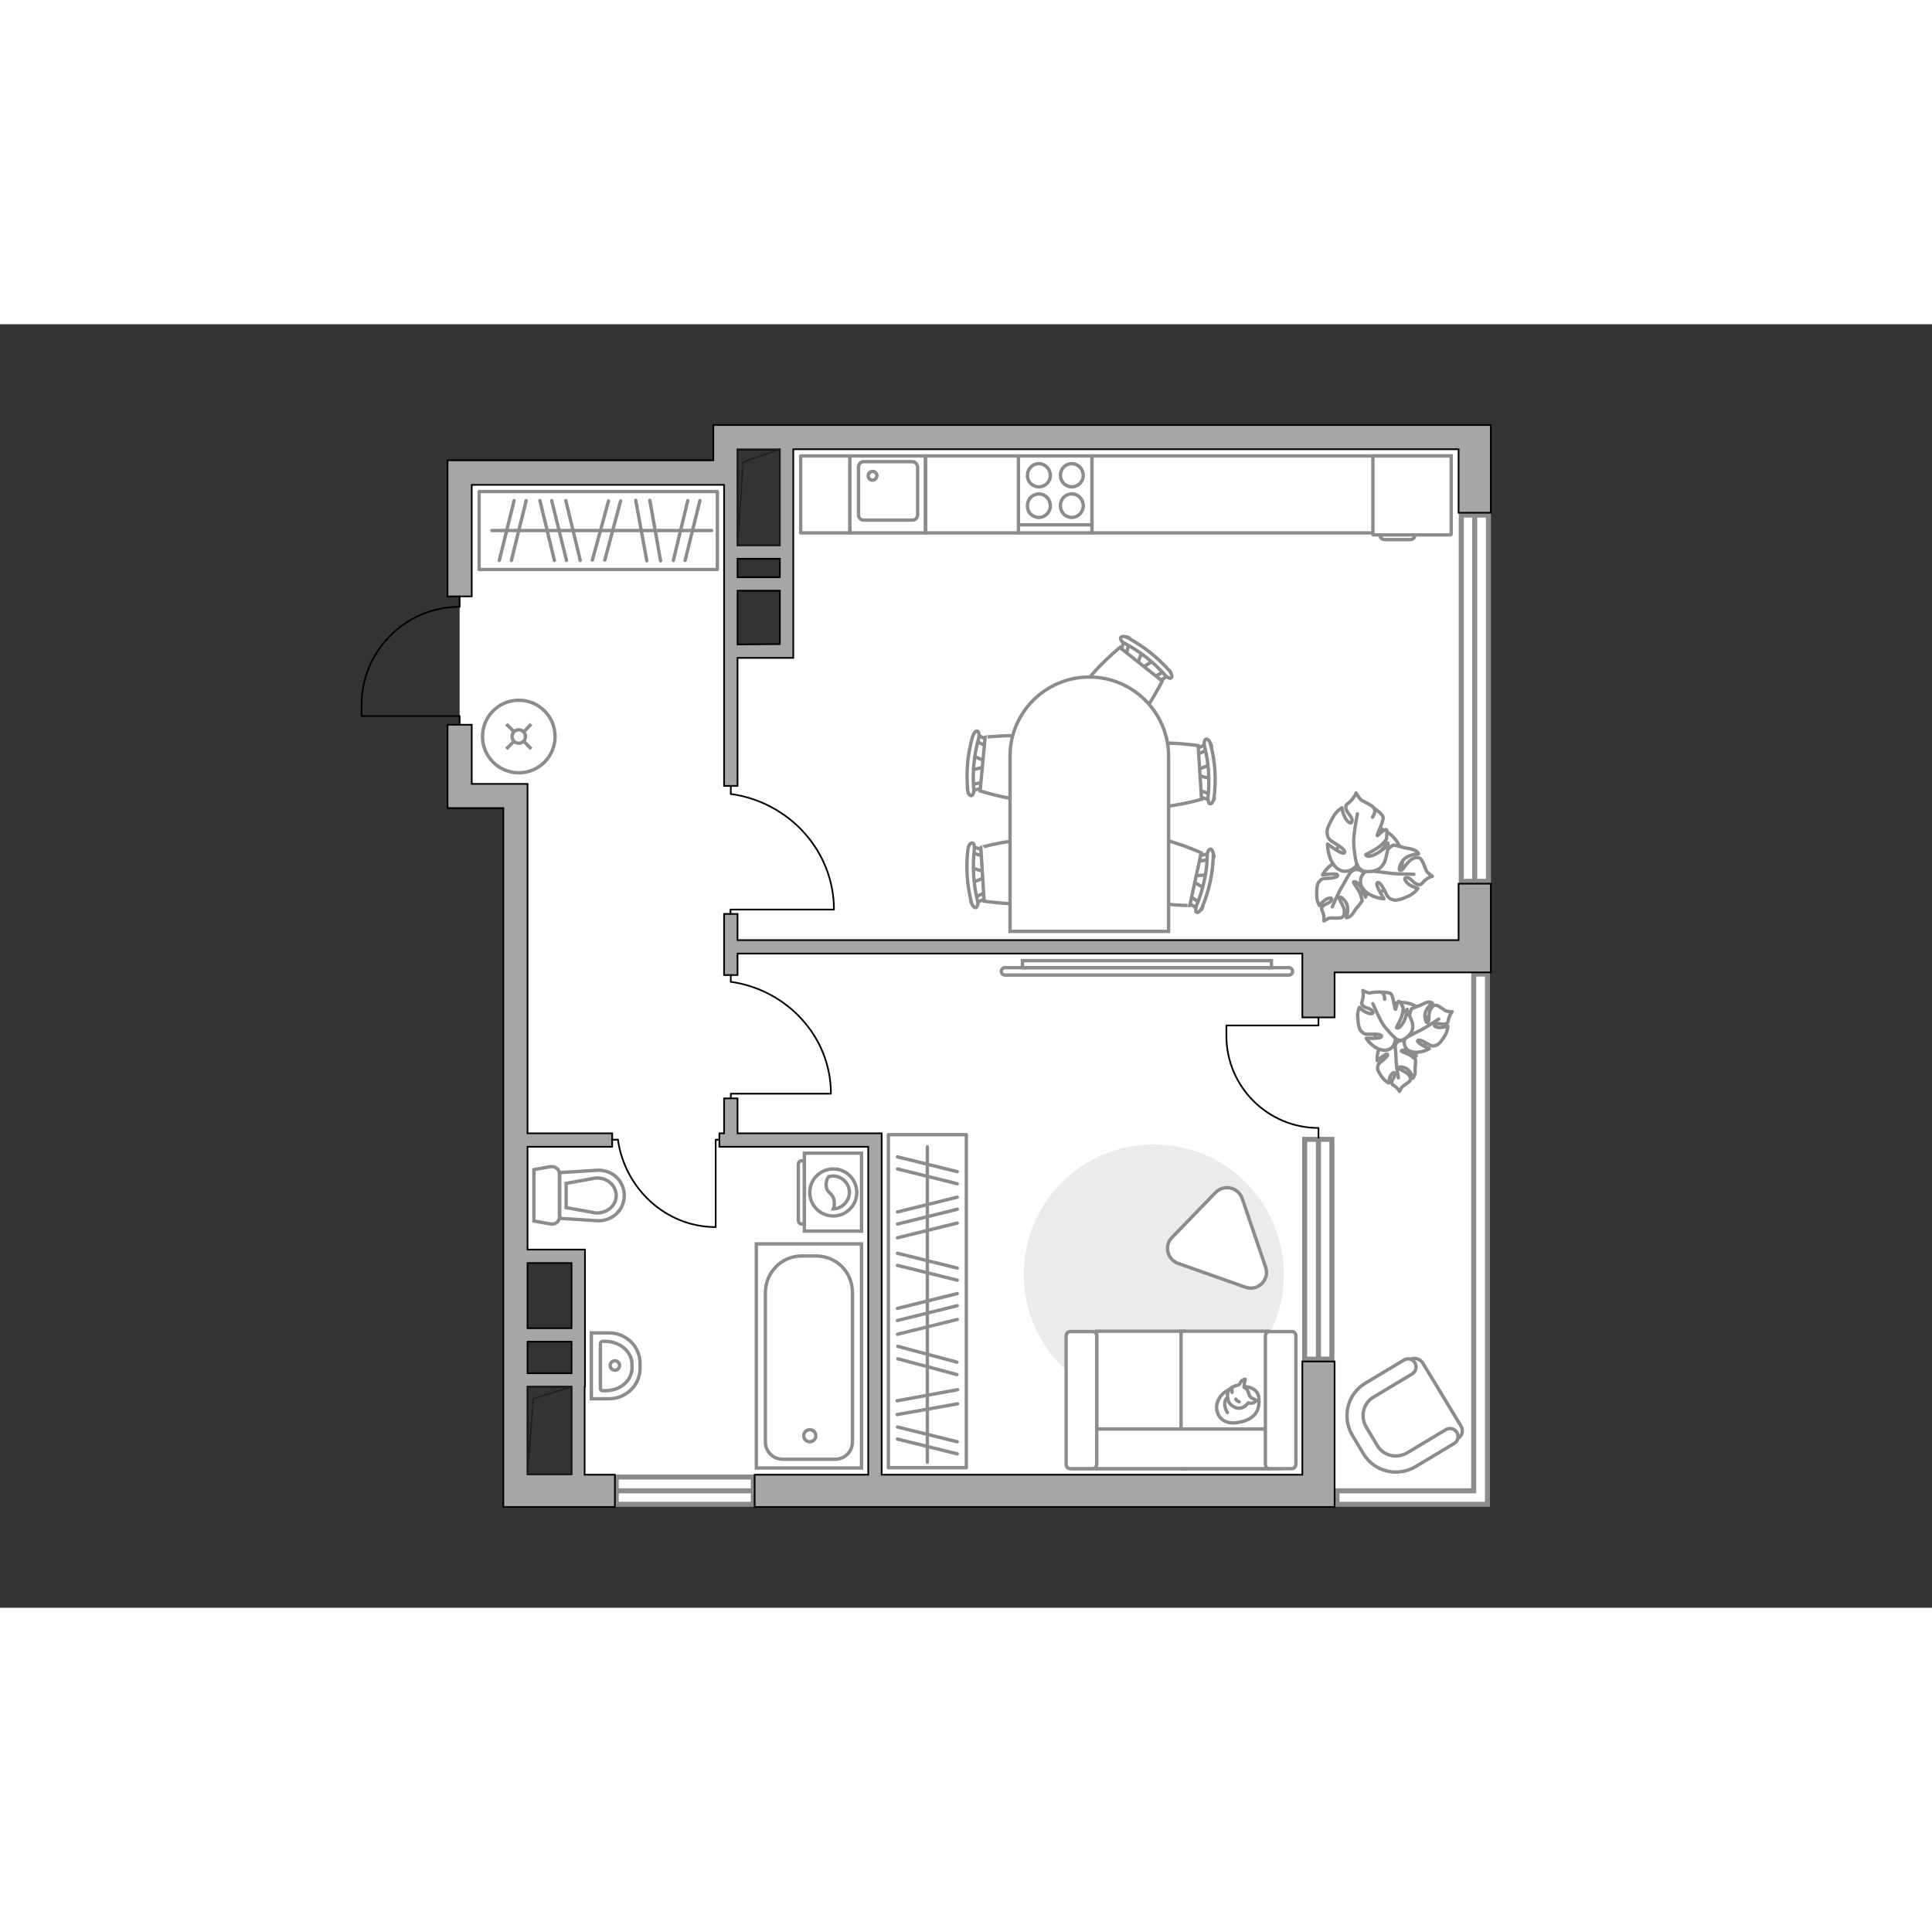 <?xml version="1.0" encoding="utf-8"?>
<!-- Generator: Adobe Illustrator 27.2.0, SVG Export Plug-In . SVG Version: 6.00 Build 0)  -->
<svg version="1.1" id="Слой_1" xmlns="http://www.w3.org/2000/svg" xmlns:xlink="http://www.w3.org/1999/xlink" x="0px" y="0px"
	 viewBox="0 0 575 382" style="enable-background:new 0 0 575 382;" xml:space="preserve" width="200" height="200">
<rect x="0" y="0" width="575" height="382" fill="#333333" stroke="none"/>
<style type="text/css">
	.st0{fill:#FFFFFF;}
	.st1{fill:#FFFFFF;stroke:#8C8C8C;stroke-width:1.5;stroke-linecap:round;stroke-miterlimit:10;}
	.st2{fill:none;stroke:#8C8C8C;stroke-width:1.5;stroke-linecap:round;stroke-miterlimit:10;}
	.st3{fill:#A6A6A6;stroke:#000000;stroke-width:0.5;stroke-miterlimit:10;}
	.st4{fill:none;stroke:#000000;stroke-width:0.5;stroke-linecap:round;stroke-linejoin:round;stroke-miterlimit:10;}
	.st5{fill:none;stroke:#1E1E1C;stroke-width:0.4;stroke-linecap:round;stroke-linejoin:round;stroke-miterlimit:10;}
	.st6{fill:#FFFFFF;stroke:#8C8C8C;stroke-miterlimit:10;}
	.st7{fill-rule:evenodd;clip-rule:evenodd;fill:#FFFFFF;fill-opacity:0.1;stroke:#8C8C8C;stroke-miterlimit:10;}
	.st8{fill:#EBEBEB;}
	.st9{fill:none;stroke:#8C8C8C;stroke-linecap:round;stroke-linejoin:round;stroke-miterlimit:10;}
	.st10{fill:#FFFFFF;stroke:#8C8C8C;stroke-linecap:round;stroke-linejoin:round;stroke-miterlimit:10;}
	.st11{fill:none;stroke:#8C8C8C;stroke-miterlimit:10;}
</style>
<g id="bg_1_">
	<polygon class="st0" points="232.3,34.8 232.3,97.3 215.7,97.3 215.7,34.8 213.7,34.8 213.7,43.9 136.8,43.9 136.8,142.3 
		437.2,142.3 437.2,59.8 437.2,59.8 437.2,34.8 	"/>
	<polygon class="st0" points="151.6,123.9 151.6,277.2 170.3,277.2 170.3,346.5 440.9,346.5 440.9,123.9 	"/>
</g>
<g id="windows_1_">
	<g>
		<rect x="183.4" y="343.1" class="st1" width="40.8" height="8.1"/>
		<line class="st2" x1="224.2" y1="347.2" x2="183.4" y2="347.2"/>
	</g>
	<polygon class="st1" points="442.7,193.4 438.6,193.4 438.6,347.2 397.9,347.2 397.9,351.2 442.7,351.2 442.7,348.6 442.7,348.6 	
		"/>
	<g>
		<rect x="388.3" y="242.6" class="st1" width="8.1" height="65.4"/>
		<line class="st2" x1="392.4" y1="308" x2="392.4" y2="242.5"/>
	</g>
	<g>
		<rect x="434.9" y="56.8" class="st1" width="8.1" height="109"/>
		<line class="st2" x1="438.9" y1="165.8" x2="438.9" y2="56.8"/>
	</g>
</g>
<g id="plan">
	<g>
		<polygon class="st3" points="387.6,342.4 262.4,342.4 262.4,244.8 262.4,240.8 258.4,240.8 219.5,240.8 219.5,230.4 215.5,230.4 
			215.5,240.8 214.1,240.8 214.1,244.8 258.4,244.8 258.4,342.4 224.6,342.4 224.6,352 397.2,352 397.2,347.2 397.2,342.4 
			397.2,308.7 387.6,308.7 		"/>
		<polygon class="st3" points="434.1,183.3 397.2,183.3 394.4,183.3 392.4,183.3 387.6,183.3 219.5,183.3 219.5,175.5 215.5,175.5 
			215.5,193.7 219.5,193.7 219.5,187.3 387.6,187.3 387.6,206.3 397.2,206.3 397.2,192.9 443.7,192.9 443.7,189.5 443.7,183.3 
			443.7,166.5 434.1,166.5 		"/>
		<path class="st3" d="M436.7,30H434H212.3v2.4v4.8v3.3h-71.9h-4.5h-2.7V81h7.2V47.8h71.9h3.2v89.6h4V99.3h12.6h2.9h1.1V37.2h198
			v18.9h9.6V30H436.7z M219.5,69.8h12.6v5.5h-12.6V69.8z M219.5,95.3v-16h12.6v15.9L219.5,95.3L219.5,95.3z M232.1,65.8h-12.6v-18
			v-2v-5.2v-3.3h12.6V65.8z"/>
		<path class="st3" d="M174.1,316.2v-4v-9.4v-4v-19.4v-4h-4H157v-30.6h25.2v-4H157V144v-7.2h-7.2h-9.4v-17.6h-7.2v17.6v3.6v3.6h16.6
			v198.4v2.4v7.2H183v-9.6h-9v-26.2H174.1z M170.1,312.2H157v-9.4h13.1V312.2z M170.1,279.4v19.4H157v-19.4H170.1z M157,316.2h13.1
			v26.1H157V316.2z"/>
	</g>
	<path class="st4" d="M136.8,119.2v-2.6h-29.2v-3.3c0-16.1,13.1-29.2,29.2-29.2l0,0V81"/>
	<path class="st4" d="M392.4,206.3v2.4H365v3.1c0,15.1,12.3,27.4,27.4,27.4l0,0v2.9"/>
	<g>
		<polyline class="st5" points="232.1,37.2 221.2,41 219.5,65.8 		"/>
		<rect x="219.5" y="37.2" class="st5" width="12.6" height="28.6"/>
	</g>
	<g>
		<polyline class="st5" points="157,342.4 158.7,319.8 170.1,316.2 		"/>
		<rect x="157" y="316.2" class="st5" width="13.1" height="26.1"/>
	</g>
	<g>
		<path id="wc_00000078011698929063430780000008607749084977478309_" class="st6" d="M177.2,254"/>
		<g id="Group_26_00000167397875149726284940000004019021422020739983_">
			<path id="Vector_130_00000182514805409532899820000002533606709672659846_" class="st6" d="M166.5,252.8v12.9
				c0,1.3-1.2,2.3-2.5,2.1l-5.1-0.9v-15.3l5.1-0.9C165.3,250.6,166.5,251.5,166.5,252.8z"/>
			<path id="Vector_131_00000078756425100673733040000006376870573278286269_" class="st6" d="M185.8,259.3c0,4.4-3.7,7.8-8.2,7.5
				l-11-0.7v-13.6l11-0.7C182.1,251.5,185.8,254.9,185.8,259.3z"/>
			<path id="Vector_132_00000018212639463530830450000013425181111369760390_" class="st6" d="M168.5,262.9l8.8,1.6
				c1.6,0.1,3.1-0.4,4.3-1.4s1.8-2.4,1.8-3.8s-0.7-2.9-1.8-3.8c-1.1-1-2.6-1.5-4.3-1.4l-8.8,1.6V262.9z"/>
		</g>
	</g>
	<g>
		<path id="Vector_134_00000170992420351422382180000014245833218328387773_" class="st6" d="M190.5,309.3v1.4c0,5-4.1,9.1-9.3,9.1
			H176v-19.6h5.3C186.4,300.2,190.5,304.3,190.5,309.3z"/>
		<path id="Vector_133_00000041284089262290469050000008700534682919745422_" class="st6" d="M188.1,309.6v1c0,3.8-3.5,6.8-7.9,6.8
			h-0.8c-0.4,0-0.7-0.2-0.7-0.6v-13.5c0-0.3,0.3-0.6,0.7-0.6h0.8C184.6,302.8,188.1,305.8,188.1,309.6z"/>
		<circle class="st6" cx="183" cy="309.9" r="1.4"/>
	</g>
	<g>
		<g>
			<path id="Vector_135_00000031893064691139650830000009519444636251737255_" class="st6" d="M256.4,273.7v66.7h-31.3v-66.7H256.4z
				"/>
			<path id="Vector_136_00000142172547095788448340000004535153366927476656_" class="st6" d="M238.6,277.3h4.2
				c6.3,0,10.9,4.9,10.9,10.9v44.5c0,2.8-2.3,5.1-5.1,5.1h-15.7c-2.8,0-5.1-2.3-5.1-5.1v-44.5C227.8,282.2,232.6,277.3,238.6,277.3z
				"/>
		</g>
		<circle class="st6" cx="241" cy="330.8" r="1.8"/>
	</g>
	<g>
		<path id="Vector_142_00000129198451038977770830000001370456005141675435_" class="st6" d="M325,39.2h-21.9v22.9H325V39.2z"/>
		<g id="Group_28_00000094600432712338219470000011081047855758667935_">
			<g id="Group_29_00000160185764980755289310000018000886708446496140_">
				<path id="Vector_143_00000041276620797388458710000013557721253353065147_" class="st6" d="M309.2,48.4c1.8,0,3.4-1.5,3.4-3.4
					s-1.5-3.5-3.4-3.5s-3.4,1.5-3.4,3.5C305.7,46.8,307.3,48.4,309.2,48.4z"/>
				<path id="Vector_144_00000158003703457279523500000007061810646396447166_" class="st6" d="M309.2,57.5c1.8,0,3.4-1.5,3.4-3.5
					c0-1.9-1.5-3.5-3.4-3.5s-3.4,1.5-3.4,3.5C305.7,56,307.3,57.5,309.2,57.5z"/>
			</g>
			<g id="Group_30_00000181052585835259730290000002545159887126516615_">
				<path id="Vector_145_00000117641620413535122390000004557138427224237223_" class="st6" d="M319,48.4c1.8,0,3.4-1.5,3.4-3.4
					s-1.5-3.5-3.4-3.5s-3.4,1.5-3.4,3.5C315.6,46.8,317.1,48.4,319,48.4z"/>
				<path id="Vector_146_00000048463904022264697940000004735926338163486336_" class="st6" d="M319,57.5c1.8,0,3.4-1.5,3.4-3.5
					c0-1.9-1.5-3.5-3.4-3.5s-3.4,1.5-3.4,3.5S317.1,57.5,319,57.5z"/>
			</g>
		</g>
		<path id="Vector_147_00000026121998700040648070000008794930345656283272_" class="st6" d="M303.1,59.7h21.6"/>
	</g>
	<g>
		<g id="Group_27_00000089566623768255901590000010379648283298009778_">
			<path id="Vector_140_00000085969412627464651850000010512566459009886365_" class="st6" d="M252.9,62.1h22.5V39.2h-22.5V62.1z"/>
		</g>
		<path id="Vector_141_00000140711452712997799410000012219752978606785190_" class="st6" d="M271.5,40.9H257
			c-0.8,0-1.5,0.7-1.5,1.6v14.2c0,0.9,0.7,1.6,1.5,1.6h14.6c0.8,0,1.5-0.7,1.5-1.6V42.5C273,41.6,272.4,40.9,271.5,40.9z"/>
		<path id="Vector_139_00000026132293619633952200000015725996590092090806_" class="st6" d="M259.7,46.4c-0.8,0-1.3-0.6-1.3-1.3
			c0-0.8,0.6-1.3,1.3-1.3c0.7,0,1.3,0.6,1.3,1.3C260.9,45.8,260.4,46.4,259.7,46.4z"/>
	</g>
</g>
<g id="furniture_1_">
	<g>
		<g>
			<path class="st6" d="M239.4,246.7v23.2h17v-23.2H239.4z"/>
			<path class="st7" d="M237.6,250v16.7c0,0.6,0.5,1.1,1.1,1.1h0.7V249h-0.7C238.1,248.9,237.6,249.4,237.6,250z"/>
		</g>
		<g>
			<circle class="st6" cx="248" cy="258.4" r="7"/>
			<path class="st6" d="M245.9,256.5c0.2,2.4,2.2,1.9,2.4,4.8c0.1,0.9-0.1,1.5-0.3,2c2.6-0.1,4.8-2.3,4.8-4.9c0-2.7-2.2-4.9-4.9-4.9
				c-0.4,0-0.8,0.1-1.3,0.2C246.2,254.2,245.8,255.2,245.9,256.5z"/>
		</g>
	</g>
	<g id="Group_34_00000012451403080858159130000013216748403231954572_">
		<path id="Vector_158_00000054944763564137175860000015643065329255417478_" class="st4" d="M213,268.6v-25.9h1.1"/>
		<path id="Vector_159_00000176748322591712978100000003811645726591857298_" class="st4" d="M182.1,242.7h1.8"/>
		<path id="Vector_160_00000183221827210300190740000011644206304260854929_" class="st4" d="M183.9,242.7c2.1,14.6,14.3,26,29.1,26
			"/>
	</g>
	<path id="Vector_00000172422088110192099680000012690592050387245721_" class="st8" d="M343.4,321.5c21.4,0,38.7-17.3,38.7-38.7
		c0-21.4-17.3-38.7-38.7-38.7c-21.4,0-38.7,17.3-38.7,38.7C304.7,304.2,322.1,321.5,343.4,321.5z"/>
	<g id="Group_34_00000044179699442747795830000006451807240998999976_">
		<path id="Vector_158_00000057150442291845042500000004316486163379751584_" class="st4" d="M247.2,229h-29.7v1.3"/>
		<path id="Vector_159_00000029020711889340823840000003897889915721369227_" class="st4" d="M217.5,193.7v2"/>
		<path id="Vector_160_00000095308270334321922540000006202783810272087175_" class="st4" d="M217.5,195.7
			c16.8,2.4,29.8,16.4,29.8,33.3"/>
	</g>
	<rect x="264.4" y="241.2" class="st9" width="23.2" height="99.1"/>
	<line class="st9" x1="285" y1="317.1" x2="267" y2="320.4"/>
	<line class="st9" x1="285" y1="321.3" x2="267" y2="324.5"/>
	<line class="st9" x1="284.8" y1="308.9" x2="267.2" y2="304.2"/>
	<line class="st9" x1="284.8" y1="312.6" x2="267.2" y2="307.9"/>
	<line class="st9" x1="284.9" y1="288.5" x2="267.1" y2="292.9"/>
	<line class="st9" x1="284.9" y1="296.2" x2="267.1" y2="300.6"/>
	<line class="st9" x1="284.9" y1="292.1" x2="267.1" y2="296.5"/>
	<line class="st9" x1="284.9" y1="284.5" x2="267.1" y2="280.1"/>
	<line class="st9" x1="284.9" y1="280.9" x2="267.1" y2="276.5"/>
	<line class="st9" x1="284.9" y1="259.8" x2="267.1" y2="264.2"/>
	<line class="st9" x1="284.9" y1="267.5" x2="267.1" y2="271.9"/>
	<line class="st9" x1="284.9" y1="263.4" x2="267.1" y2="267.8"/>
	<line class="st9" x1="284.9" y1="255.8" x2="267.1" y2="251.4"/>
	<line class="st9" x1="284.9" y1="252.2" x2="267.1" y2="247.8"/>
	<line class="st9" x1="267.1" y1="328.2" x2="284.9" y2="332.6"/>
	<line class="st9" x1="267.1" y1="331.8" x2="284.9" y2="336.2"/>
	<line class="st9" x1="276" y1="244.8" x2="276" y2="338.7"/>
	<g>
		<path id="Vector_55_00000117660700735633114550000013277846826564789160_" class="st6" d="M326.4,340.6h26v-40.9h-26V340.6z"/>
		<path id="Vector_56_00000183228052706497140520000010262255378954890405_" class="st6" d="M351.5,340.6h26v-40.9h-26V340.6z"/>
		<path id="Vector_57_00000092424814075354635670000004050546573456222637_" class="st6" d="M321.9,328.8l-2.4,11.8h61.7v-11.8
			H321.9z"/>
		<path id="Vector_58_00000045579455857693665970000003033779883598232224_" class="st6" d="M326.4,339.2v-38c0-0.8-0.5-1.4-1.1-1.4
			h-6.9c-0.6,0-1.1,0.6-1.1,1.4v38c0,0.8,0.5,1.4,1.1,1.4h6.9C325.9,340.6,326.4,339.9,326.4,339.2z"/>
		<path id="Vector_59_00000112630122795171329120000004661418172412486584_" class="st6" d="M385.7,339.2v-38c0-0.8-0.5-1.4-1.1-1.4
			h-6.9c-0.6,0-1.1,0.6-1.1,1.4v38c0,0.8,0.5,1.4,1.1,1.4h6.9C385.1,340.6,385.7,339.9,385.7,339.2z"/>
		<g>
			<path class="st10" d="M370.2,316.2c0,0,4.4-0.2,4.5,3.8c0.2,4-1.9,6.2-6.5,6.9c-4.5,0.7-6.6-2.5-6-5.6
				C363,318.2,365.9,316.2,370.2,316.2z"/>
			<path class="st10" d="M371.9,319c0,0,0.5,0.6,1.3,0.9s0.7,0.5,0.7,0.5s-0.8,0.9-1.9,0.7c-0.6-0.1-0.6,0-0.6,0s-0.8,1.3-2.3,1.5
				s-3.2-1.1-3.5-2.1s-0.5-2.4,0.1-3.2c0.5-0.8,1.8-1.4,2.6-1.5c0.8-0.1,0.9-1.3,1.6-1.6c0.7-0.3,0.7-0.2,0.7-0.2s-0.5,2-0.3,2.4
				C370.3,316.6,371.2,316.3,371.9,319z"/>
			<path class="st10" d="M367.8,319.9c0,0,0.3,0.6,1,0.8"/>
			<path class="st10" d="M366.7,317.9c0,0-0.2-0.6,0-1.1"/>
			<path class="st9" d="M365.3,319.5c0,0-0.7,0.2-0.8,1.7c-0.1,1.3,0.8,2.7,0.8,2.7"/>
		</g>
	</g>
	<path class="st10" d="M361.8,258.4l-13,13.4c-2.4,2.4-1.4,6.5,1.8,7.7l20.1,7.1c3.7,1.3,7.2-2.2,6-5.9l-7-20.5
		C368.5,256.8,364.3,255.9,361.8,258.4z"/>
	<g>
		<path class="st6" d="M383.6,191.5c0.6,0,1.1,0.5,1.1,1.1s-0.5,1.1-1.1,1.1h-84.5c-0.6,0-1.1-0.5-1.1-1.1s0.5-1.1,1.1-1.1H383.6z"
			/>
		<rect x="304.3" y="189.4" class="st6" width="74.1" height="2.1"/>
	</g>
	<rect x="238.3" y="39.2" class="st10" width="14.6" height="22.9"/>
	<rect x="275.5" y="39.2" class="st10" width="27.6" height="22.9"/>
	<rect x="325" y="39.2" class="st10" width="106.9" height="22.9"/>
	<g id="Group_34_00000003792340252168323580000014460398277697816962_">
		<path id="Vector_158_00000163784434779033804540000003634672682176010902_" class="st4" d="M248.1,174.2h-30.7v1.3"/>
		<path id="Vector_159_00000067952719566010004660000006260956584207487364_" class="st4" d="M217.5,137.7v2.1"/>
		<path id="Vector_160_00000003794046892894467330000006413647223228479653_" class="st4" d="M217.5,139.8
			c17.3,2.4,30.7,16.9,30.7,34.4"/>
	</g>
	<g>
		<path id="Vector_60_00000089551082321852876000000010168984453334208700_" class="st6" d="M400.9,167.1c4.2,3.6,10.6,3.1,14.1-1.1
			c3.6-4.2,3.1-10.6-1.1-14.1c-4.2-3.6-10.6-3.1-14.1,1.1C396.1,157.2,396.6,163.6,400.9,167.1z"/>
		<path class="st10" d="M402.1,163c0,0,1.2-1.3,2.9-0.4c1.7,1,3.1,2.3,2.3,5c-0.8,2.7-0.9,2.9-0.9,2.9s-1-2.8-2.1-3.9
			c-1.1-1.1-1.5-0.6-1.5-0.5s1.7,2.4,2.2,3.8c0.4,1.4,0.4,1.7,0.4,1.7s-1.3,1.9-1.6,2.1c-0.3,0.2-0.9,1.5-1.6,2.2s-1.5,0.7-1.5,0.7
			s1.1-3-0.3-4.8s-1.8-1.3-1.8-0.9c0,0.5,1.4,2.3,1.5,3.6s-0.3,1.9-0.9,2.1s-2.6,0.1-3.2,0.1s-2,0.9-2,0.9s0.2-0.9-0.2-2.3
			c-0.4-1.3-0.7-1.2-0.2-2c0.6-0.8,2.2-0.9,2.7-1.9c0.4-1-1-0.7-2,0s-1.6,1.6-1.6,1.6s-0.8-1.2-0.8-2.8c-0.1-1.6,0-3.4,0.6-4.2
			c0.7-0.8,0.8-1,2.8-1.1s3.2-0.5,2.7-1.1c-0.5-0.5-4.4,0.1-4.4,0.1s1.5-2.9,4.2-3.8C400.7,159.2,402.3,161.7,402.1,163z"/>
		<path class="st9" d="M396.5,173.4c0,0,1.8-4.2,2.9-6c0.7-1.2,2-3.5,2.6-4.4c0.8-1.3,2-2.4,3.4-3.2"/>
		<path class="st10" d="M407.1,162.5c0,0-2-0.6-1.8-2.9c0.2-2.3,1.1-4.4,4.3-4.8c3.2-0.4,3.5-0.4,3.5-0.4s-2.5,2.4-3.2,4.1
			c-0.7,1.7,0,1.9,0.2,1.8c0.1-0.1,1.8-3,3-4.1c1.3-1.1,1.6-1.2,1.6-1.2s2.6,0.5,2.9,0.7c0.4,0.2,2.1,0.3,3.1,0.7
			c1.1,0.4,1.5,1.2,1.5,1.2s-3.8,0.2-5,2.5c-1.3,2.3-0.6,2.6-0.1,2.4c0.5-0.2,1.8-2.6,3.1-3.3c1.3-0.7,2.2-0.6,2.7,0
			c0.5,0.5,1.3,2.7,1.6,3.4s1.8,1.7,1.8,1.7s-1.1,0.2-2.3,1.3c-1.2,1.1-1,1.4-2.1,1.1c-1.2-0.2-2-2-3.2-2c-1.3,0-0.3,1.4,0.9,2.2
			c1.2,0.7,2.4,1,2.4,1s-0.9,1.4-2.6,2.2s-3.7,1.6-4.8,1.2c-1.1-0.4-1.4-0.4-2.4-2.5s-2-3.2-2.4-2.4c-0.4,0.7,2.1,4.6,2.1,4.6
			s-3.8-0.2-6-2.7S405.6,163,407.1,162.5z"/>
		<path class="st9" d="M420.8,163.7c0,0-5.3,0-7.8-0.4c-1.6-0.2-4.7-0.6-5.9-0.7c-1.8-0.2-3.5-1-5-2.1"/>
		<g>
			<path class="st10" d="M408.5,146.7c0.9-1.4,0.8-2.3,0.3-2.9c-0.5-0.6-2.8-1.7-3.5-2.1c-0.7-0.4-1.7-2.2-1.7-2.2s-0.4,1.2-1.6,2.4
				c-1.3,1.3-1.6,0.9-1.4,2.2c0.1,1.3,1.9,2.3,1.8,3.7s-1.6,0.2-2.2-1.2c-0.7-1.4-0.8-2.7-0.8-2.7s-1.6,0.9-2.6,2.7
				s-2.1,3.8-1.8,5.1c0.3,1.3,0.3,1.6,2.5,2.9c2.2,1.3,3.3,2.5,2.4,2.8c-0.8,0.3-4.8-2.7-4.8-2.7s-0.1,4.2,2.4,6.8s5.7,0.8,6.4-0.8
				c0,0,0.5,2.2,3,2.2s4.8-0.7,5.6-4.2s0.7-3.7,0.7-3.7s-2.8,2.5-4.7,3.1c-1.9,0.6-2.1-0.2-2-0.3s3.4-1.6,4.7-2.9
				c1.3-1.3,1.4-1.6,1.4-1.6s0.4-2.7,0-2.9c-0.7-0.2-2.6,2-2.7,1.8c-0.2-0.4,2.1-4.4,1.7-5.6c-0.4-1.2-2.8-2.6-2.8-2.6"/>
			<path class="st9" d="M404,145.7c0,0-1.3,6.2-1.1,9c0.1,1.7,0.4,4.3,0.9,6"/>
		</g>
	</g>
	<g>
		<g id="Group_2_00000132794949194560186420000003064692454966573716_">
			<g id="Group_3_00000065040221425807734720000001668873808210942874_">
				<path id="Vector_10_00000130625296074083341290000018345440039416935867_" class="st6" d="M289.1,161.8l4.5,1.3l0.1,1.3
					l-4.4,1.8L289.1,161.8z"/>
			</g>
			<g id="Group_4_00000048489163115107082300000004850051043603299252_">
				<path id="Vector_11_00000044865677259232199480000003004151882044959105_" class="st6" d="M293.9,170.1c0,0.4-0.2,0.8-0.5,0.8
					l-3.6,1.6c-0.4,0.2-0.6-0.1-0.8-0.6c-0.2-0.5,0.1-1,0.3-1l3.6-1.6c0.4-0.2,0.6,0.1,0.8,0.6C293.9,169.9,293.9,169.9,293.9,170.1
					z"/>
			</g>
			<g id="Group_5_00000085941967193509210490000014073642578990218405_">
				<path id="Vector_12_00000173868082510769474340000012387058369869121927_" class="st6" d="M293.2,157.3c0,0.1,0,0.1,0,0.3
					c-0.1,0.5-0.3,0.8-0.7,0.7l-3.8-1.2c-0.4-0.1-0.5-0.6-0.5-1.1c0.1-0.5,0.3-0.8,0.7-0.7l3.8,1.2
					C292.9,156.6,293.1,157,293.2,157.3z"/>
			</g>
			<path id="Vector_13_00000057120317846562681690000012765453371052545204_" class="st6" d="M310.7,154.6c3,2.6,3.6,13.1,1,16
				c-3.1,3.5-18.8,1.1-18.8,1.1l-1-16C291.9,155.7,307.2,151.5,310.7,154.6z"/>
			<path id="Vector_14_00000021088552751252153010000005794496064243464100_" class="st6" d="M290,156.2c-0.6,5.1-0.3,10.4,0.9,15.3
				c0.3,1,0,1.9-0.4,2.1c-0.5,0.2-1.2-0.6-1.4-1.6c-1.3-5.2-1.7-10.6-1-15.9c0.2-1,0.7-1.8,1.2-1.7
				C289.8,154.3,290.1,155.2,290,156.2z"/>
		</g>
		<g id="Group_2_00000015319600496037636120000006680219508184314024_">
			<g id="Group_3_00000090275637468676077820000001405212936911056310_">
				<path id="Vector_10_00000118394813010585344620000002124473356811285426_" class="st6" d="M358.5,167.9l-4-2.4l0.3-1.2l4.7-0.5
					L358.5,167.9z"/>
			</g>
			<g id="Group_4_00000061431100062356950630000017443165804032090788_">
				<path id="Vector_11_00000073709507013485593210000014801665604966903184_" class="st6" d="M356.1,158.7c0.1-0.4,0.4-0.7,0.7-0.6
					l3.9-0.6c0.4,0,0.6,0.3,0.6,0.8s-0.3,1-0.6,0.9l-3.9,0.6c-0.4,0-0.6-0.3-0.6-0.8C356.1,158.8,356.1,158.8,356.1,158.7z"/>
			</g>
			<g id="Group_5_00000118392439933357597170000004529786663693133482_">
				<path id="Vector_12_00000127762965782993464740000008602926252321868944_" class="st6" d="M353.4,171.1c0-0.1,0-0.1,0.1-0.2
					c0.2-0.5,0.5-0.7,0.9-0.5l3.3,2.2c0.3,0.2,0.4,0.7,0.1,1.2c-0.2,0.5-0.5,0.7-0.9,0.5l-3.3-2.2
					C353.5,171.9,353.3,171.5,353.4,171.1z"/>
			</g>
			<path id="Vector_13_00000145050117803766067640000004660265535544524426_" class="st6" d="M335.7,169c-2.1-3.3,0.1-13.5,3.4-15.7
				c3.9-2.5,18.4,4,18.4,4l-3.4,15.7C354.2,173,338.3,172.9,335.7,169z"/>
			<path id="Vector_14_00000007429672484789035510000009410023339185246115_" class="st6" d="M356.1,173c2-4.8,3.1-9.9,3.2-14.9
				c0-1.1,0.5-1.8,0.9-1.9c0.5,0,1,0.9,0.9,1.9c-0.1,5.3-1.3,10.7-3.4,15.6c-0.5,0.9-1.1,1.6-1.6,1.3
				C355.8,174.9,355.8,174,356.1,173z"/>
		</g>
		<g id="Group_2_00000041262496779798380570000006662658418790259352_">
			<g id="Group_3_00000060722738809310574470000005858248762702891666_">
				<path id="Vector_10_00000106130916474607197290000003911049013479148183_" class="st6" d="M360.5,135.3l-4.5-1.2l-0.1-1.3
					l4.4-1.8L360.5,135.3z"/>
			</g>
			<g id="Group_4_00000099637797556791636920000003101149676906067390_">
				<path id="Vector_11_00000078738988224490336880000012229625993052060056_" class="st6" d="M355.6,127.1c0-0.4,0.2-0.8,0.5-0.8
					l3.6-1.6c0.4-0.2,0.6,0.1,0.8,0.6c0.2,0.5-0.1,1-0.3,1l-3.6,1.6c-0.4,0.2-0.6-0.1-0.8-0.6C355.6,127.2,355.6,127.2,355.6,127.1z
					"/>
			</g>
			<g id="Group_5_00000012439616987380308110000004976049289456671419_">
				<path id="Vector_12_00000092427074985544260740000008740341937346204320_" class="st6" d="M356.4,139.8c0-0.1,0-0.1,0-0.3
					c0.1-0.5,0.3-0.8,0.7-0.7l3.8,1.2c0.4,0.1,0.5,0.6,0.5,1.1c-0.1,0.5-0.3,0.8-0.7,0.7l-3.8-1.2
					C356.7,140.5,356.4,140.2,356.4,139.8z"/>
			</g>
			<path id="Vector_13_00000017474818022422109630000001174889084724656063_" class="st6" d="M338.8,142.6c-3-2.6-3.7-13-1-16
				c3.1-3.5,18.8-1.2,18.8-1.2l1,16C357.6,141.4,342.3,145.7,338.8,142.6z"/>
			<path id="Vector_14_00000049205502515043099530000014153150360155116962_" class="st6" d="M359.5,140.9c0.6-5.1,0.2-10.4-1-15.3
				c-0.3-1,0-1.9,0.4-2.1c0.5-0.2,1.2,0.6,1.4,1.6c1.4,5.1,1.7,10.6,1,15.9c-0.2,1-0.6,1.8-1.2,1.7
				C359.8,142.8,359.5,141.9,359.5,140.9z"/>
		</g>
		<g id="Group_2_00000093875455766416064230000005180880258633093290_">
			<g id="Group_3_00000155136389892523662040000008146419222993002677_">
				<path id="Vector_10_00000002382734414413116300000016500295571365344157_" class="st6" d="M343.3,100.1l-4,2.5l-1-0.8l1.6-4.4
					L343.3,100.1z"/>
			</g>
			<g id="Group_4_00000006684129036260941300000016151067558623741099_">
				<path id="Vector_11_00000010269106233944894720000010544756347759520163_" class="st6" d="M333.9,98.1c-0.3-0.2-0.4-0.7-0.3-0.9
					l1.2-3.8c0.1-0.4,0.5-0.4,1-0.2c0.5,0.2,0.7,0.7,0.6,0.9l-1.2,3.8c-0.1,0.4-0.5,0.4-1,0.2C334,98.2,334,98.2,333.9,98.1z"/>
			</g>
			<g id="Group_5_00000157290055452134292150000002643024530367812509_">
				<path id="Vector_12_00000160872135823511370580000013172201941434086023_" class="st6" d="M343.9,106.1
					c-0.1-0.1-0.1-0.1-0.2-0.2c-0.3-0.4-0.4-0.8,0-1l3.4-2c0.3-0.2,0.8,0,1.1,0.4c0.3,0.4,0.4,0.8,0,1l-3.4,2
					C344.6,106.4,344.2,106.3,343.9,106.1z"/>
			</g>
			<path id="Vector_13_00000152223187824015233350000009340885665737088686_" class="st6" d="M334.1,121c-3.9,0.4-12.1-6.1-12.6-10
				c-0.5-4.7,11.8-14.8,11.8-14.8l12.6,10C345.9,106.2,338.8,120.4,334.1,121z"/>
			<path id="Vector_14_00000026846041032715093220000011315405695181303973_" class="st6" d="M346.8,104.5c-3.4-3.9-7.5-7.1-12-9.5
				c-1-0.4-1.4-1.3-1.3-1.7c0.2-0.5,1.2-0.5,2.1,0c4.7,2.5,9,5.9,12.5,9.9c0.6,0.8,0.9,1.7,0.5,2
				C348.3,105.6,347.5,105.2,346.8,104.5z"/>
		</g>
		<g id="Group_2_00000101813155171067276200000007477699018651367356_">
			<g id="Group_3_00000087407649011233160210000002590171460394934435_">
				<path id="Vector_10_00000084497282393227609220000006468966383938245782_" class="st6" d="M289.5,128.4l4.3,1.9l-0.1,1.3
					l-4.6,1.1L289.5,128.4z"/>
			</g>
			<g id="Group_4_00000127001716622082615410000012428110640711295883_">
				<path id="Vector_11_00000089541381579440367460000004740265851598652291_" class="st6" d="M293,137.3c0,0.4-0.3,0.7-0.6,0.7
					l-3.8,1c-0.4,0.1-0.6-0.2-0.7-0.7s0.2-1,0.5-1l3.8-1c0.4-0.1,0.6,0.2,0.7,0.7C293,137.2,293,137.2,293,137.3z"/>
			</g>
			<g id="Group_5_00000040572043216003878710000006490228014123230384_">
				<path id="Vector_12_00000143582435428646695580000001770510574411114413_" class="st6" d="M294.2,124.6c0,0.1,0,0.1,0,0.3
					c-0.2,0.5-0.5,0.7-0.8,0.6l-3.5-1.7c-0.4-0.2-0.4-0.7-0.3-1.2s0.5-0.7,0.8-0.6l3.5,1.7C294,123.8,294.2,124.2,294.2,124.6z"/>
			</g>
			<path id="Vector_13_00000040573312610817624130000017244901821380170427_" class="st6" d="M312,124.7c2.5,3.1,1.5,13.5-1.5,16
				c-3.6,3-18.8-1.8-18.8-1.8l1.5-16C293.2,122.9,309,121.1,312,124.7z"/>
			<path id="Vector_14_00000072239716568119379520000017733835248657677714_" class="st6" d="M291.3,123.1c-1.4,5-1.9,10.2-1.5,15.2
				c0.2,1-0.3,1.9-0.7,2c-0.5,0.1-1.1-0.7-1.1-1.8c-0.5-5.3,0-10.8,1.5-15.9c0.4-1,0.9-1.7,1.4-1.5
				C291.3,121.2,291.5,122.1,291.3,123.1z"/>
		</g>
		<g>
			<g>
				<path class="st6" d="M300.6,128.6v52.1h47.2v-52.1c0-13-10.6-23.6-23.6-23.6C311.2,105,300.6,115.5,300.6,128.6z"/>
			</g>
		</g>
	</g>
	<g>
		<path id="Vector_8_00000115481084380669608050000003626853101868893609_" class="st6" d="M408.8,62.7h22.9c0.1,0,0.2-0.1,0.2-0.2
			V39.2h-23.3v23.4C408.7,62.7,408.7,62.7,408.8,62.7z"/>
		<path id="Vector_9_00000077304373701146105850000005129606881966466950_" class="st6" d="M421.1,62.7h-10.4c0,0.8,0.6,1.4,1.4,1.4
			h7.6C420.5,64.1,421.1,63.5,421.1,62.7z"/>
	</g>
	<rect x="142.6" y="49.8" class="st9" width="70.9" height="23.2"/>
	<line class="st9" x1="189.2" y1="52.4" x2="192.5" y2="70.4"/>
	<line class="st9" x1="193.4" y1="52.4" x2="196.6" y2="70.4"/>
	<line class="st9" x1="181.1" y1="52.6" x2="176.3" y2="70.2"/>
	<line class="st9" x1="184.7" y1="52.6" x2="180" y2="70.2"/>
	<line class="st9" x1="160.7" y1="52.5" x2="165" y2="70.3"/>
	<line class="st9" x1="168.4" y1="52.5" x2="172.7" y2="70.3"/>
	<line class="st9" x1="164.2" y1="52.5" x2="168.6" y2="70.3"/>
	<line class="st9" x1="156.6" y1="52.5" x2="152.2" y2="70.3"/>
	<line class="st9" x1="153" y1="52.5" x2="148.6" y2="70.3"/>
	<line class="st9" x1="200.4" y1="70.3" x2="204.7" y2="52.5"/>
	<line class="st9" x1="203.9" y1="70.3" x2="208.3" y2="52.5"/>
	<line class="st9" x1="146.4" y1="61.4" x2="211.8" y2="61.4"/>
	<g>
		<circle class="st6" cx="154.4" cy="122.7" r="10.8"/>
		<line class="st11" x1="158.1" y1="119" x2="156" y2="121.2"/>
		<circle class="st6" cx="154.4" cy="122.7" r="2"/>
		<line class="st11" x1="152.9" y1="124.2" x2="150.7" y2="126.4"/>
		<line class="st11" x1="158.1" y1="126.4" x2="156" y2="124.2"/>
		<line class="st11" x1="152.9" y1="121.2" x2="150.7" y2="119"/>
	</g>
	<g>
		<path id="Vector_60_00000065037224310498158770000008599904869811214771_" class="st6" d="M416.3,218.1c4.5,0.5,8.5-2.7,9-7.2
			s-2.7-8.5-7.2-9s-8.5,2.7-9,7.2C408.6,213.6,411.8,217.6,416.3,218.1z"/>
		<path class="st10" d="M415.2,214.8c0,0,0.2-1.4,1.8-1.6c1.6-0.1,3.1,0.2,3.8,2.3c0.7,2.2,0.7,2.3,0.7,2.3s-1.9-1.4-3.2-1.7
			c-1.3-0.2-1.3,0.3-1.2,0.3c0.1,0.1,2.3,0.8,3.2,1.6c0.9,0.7,1,0.9,1,0.9s0,1.8-0.1,2.1s0.1,1.5-0.1,2.2s-0.6,1.2-0.6,1.2
			s-0.6-2.5-2.4-3.1s-1.8-0.1-1.6,0.3c0.2,0.3,2,0.9,2.7,1.7s0.7,1.4,0.4,1.9c-0.3,0.4-1.7,1.3-2.1,1.6s-1,1.5-1,1.5
			s-0.3-0.7-1.2-1.4c-0.9-0.7-1-0.5-1.1-1.3c0-0.8,1.1-1.6,0.9-2.5s-1,0-1.4,0.9c-0.3,0.9-0.4,1.8-0.4,1.8s-1-0.4-1.8-1.5
			s-1.6-2.3-1.5-3.1s0.1-1,1.4-2s1.9-1.8,1.4-2c-0.5-0.1-2.9,2-2.9,2s-0.3-2.7,1.1-4.5C412.5,212.9,414.7,213.8,415.2,214.8z"/>
		<path class="st9" d="M416.2,224.3c0,0-0.7-3.7-0.7-5.4c0-1.1-0.2-3.3-0.3-4.2c-0.1-1.3,0.2-2.5,0.8-3.7"/>
		<path class="st10" d="M418.4,212.1c0,0-1.6,0.5-2.5-1.2c-0.9-1.6-1.3-3.4,0.7-5.2s2.2-1.8,2.2-1.8s-0.6,2.7-0.3,4.2
			c0.3,1.5,0.9,1.3,0.9,1.2c0.1-0.1-0.2-2.8,0.2-4.1s0.5-1.5,0.5-1.5s2-0.8,2.3-0.9c0.3,0,1.5-0.8,2.4-1s1.5,0.2,1.5,0.2
			s-2.4,1.8-2.2,4c0.2,2.2,0.8,2,1,1.6c0.3-0.4,0-2.5,0.6-3.6s1.2-1.4,1.8-1.3c0.6,0.1,2.1,1.2,2.7,1.6c0.5,0.3,2,0.3,2,0.3
			s-0.6,0.7-1,1.9c-0.4,1.3,0,1.3-0.9,1.7s-2.2-0.4-3.1,0.1c-0.9,0.6,0.5,1.1,1.6,1c1.2-0.1,2.1-0.4,2.1-0.4s0,1.3-0.8,2.7
			c-0.8,1.3-1.7,2.7-2.7,3c-0.9,0.3-1.1,0.4-2.8-0.6c-1.6-1-2.8-1.2-2.7-0.6c0.1,0.7,3.5,2.2,3.5,2.2s-2.7,1.6-5.3,0.9
			C417.6,215.9,417.6,213.1,418.4,212.1z"/>
		<path class="st9" d="M428.2,206.8c0,0-3.6,2.4-5.4,3.3c-1.2,0.6-3.4,1.7-4.3,2.2c-1.3,0.7-2.8,0.9-4.3,0.8"/>
		<g>
			<path class="st10" d="M412.1,200.9c0-1.3-0.5-2-1.1-2.1c-0.6-0.2-2.7,0.1-3.3,0.2c-0.6,0.1-2.1-0.7-2.1-0.7s0.3,0.9,0,2.4
				c-0.3,1.4-0.6,1.3,0,2.1c0.7,0.8,2.4,0.7,2.9,1.7c0.6,1-1,0.8-2.1,0.2s-1.8-1.4-1.8-1.4s-0.7,1.3-0.5,3c0.1,1.7,0.3,3.5,1.1,4.2
				c0.8,0.7,0.9,0.9,3,0.8s3.3,0.2,2.9,0.8s-4.5,0.4-4.5,0.4s1.8,2.9,4.7,3.5c2.9,0.6,4.2-2,3.9-3.5c0,0,1.4,1.3,3,0.1
				c1.7-1.2,2.9-2.7,1.9-5.4c-1.1-2.7-1.2-2.8-1.2-2.8s-0.7,3-1.8,4.2c-1,1.3-1.5,0.8-1.5,0.7s1.5-2.6,1.8-4.1s0.2-1.8,0.2-1.8
				s-0.9-2-1.3-1.9c-0.6,0.2-0.8,2.5-1,2.4c-0.3-0.2-0.6-3.9-1.3-4.6c-0.8-0.6-3.1-0.5-3.1-0.5"/>
			<path class="st9" d="M408.6,202.2c0,0,2,4.8,3.3,6.6c0.9,1.1,2.2,2.7,3.4,3.7"/>
		</g>
	</g>
	<g>
		<path id="Vector_37_00000116236612576711229640000010181388226425120385_" class="st6" d="M423.4,309.1l11.4,18.8
			c0.8,1.2,0.4,3-0.9,3.7l-13,7.9c-4.7,2.9-10.9,1.3-13.8-3.4l-3.8-6.3c-2.9-4.7-1.3-10.9,3.4-13.8l13-7.9
			C421,307.4,422.6,307.9,423.4,309.1z"/>
		<path id="Vector_38_00000119799756695862104230000017615184824868323251_" class="st6" d="M421.1,309.1c0.7,1.2,0.3,2.6-0.8,3.3
			l-11.5,6.9c-3.1,1.8-4,5.8-2.2,8.9l3.3,5.5c1.8,3.1,5.8,4,8.9,2.2l11.5-6.9c1.2-0.7,2.6-0.3,3.3,0.8c0.7,1.2,0.3,2.6-0.8,3.3
			l-11.5,6.9c-5.4,3.2-12.3,1.5-15.5-3.8l-3.3-5.5c-3.2-5.4-1.5-12.3,3.8-15.5l11.5-6.9C419,307.6,420.4,307.9,421.1,309.1z"/>
	</g>
</g>
<g id="points">
	<path id="hallway" class="st3" d="M188.1,163.7"/>
	<path id="wc_x5F_bedroom" class="st3" d="M198.4,284.5"/>
	<path id="balcony" class="st3" d="M417.2,265.6"/>
	<path id="kitchen" class="st3" d="M324,132"/>
	<path id="bedroom" class="st3" d="M329.6,246.7"/>
</g>
</svg>

